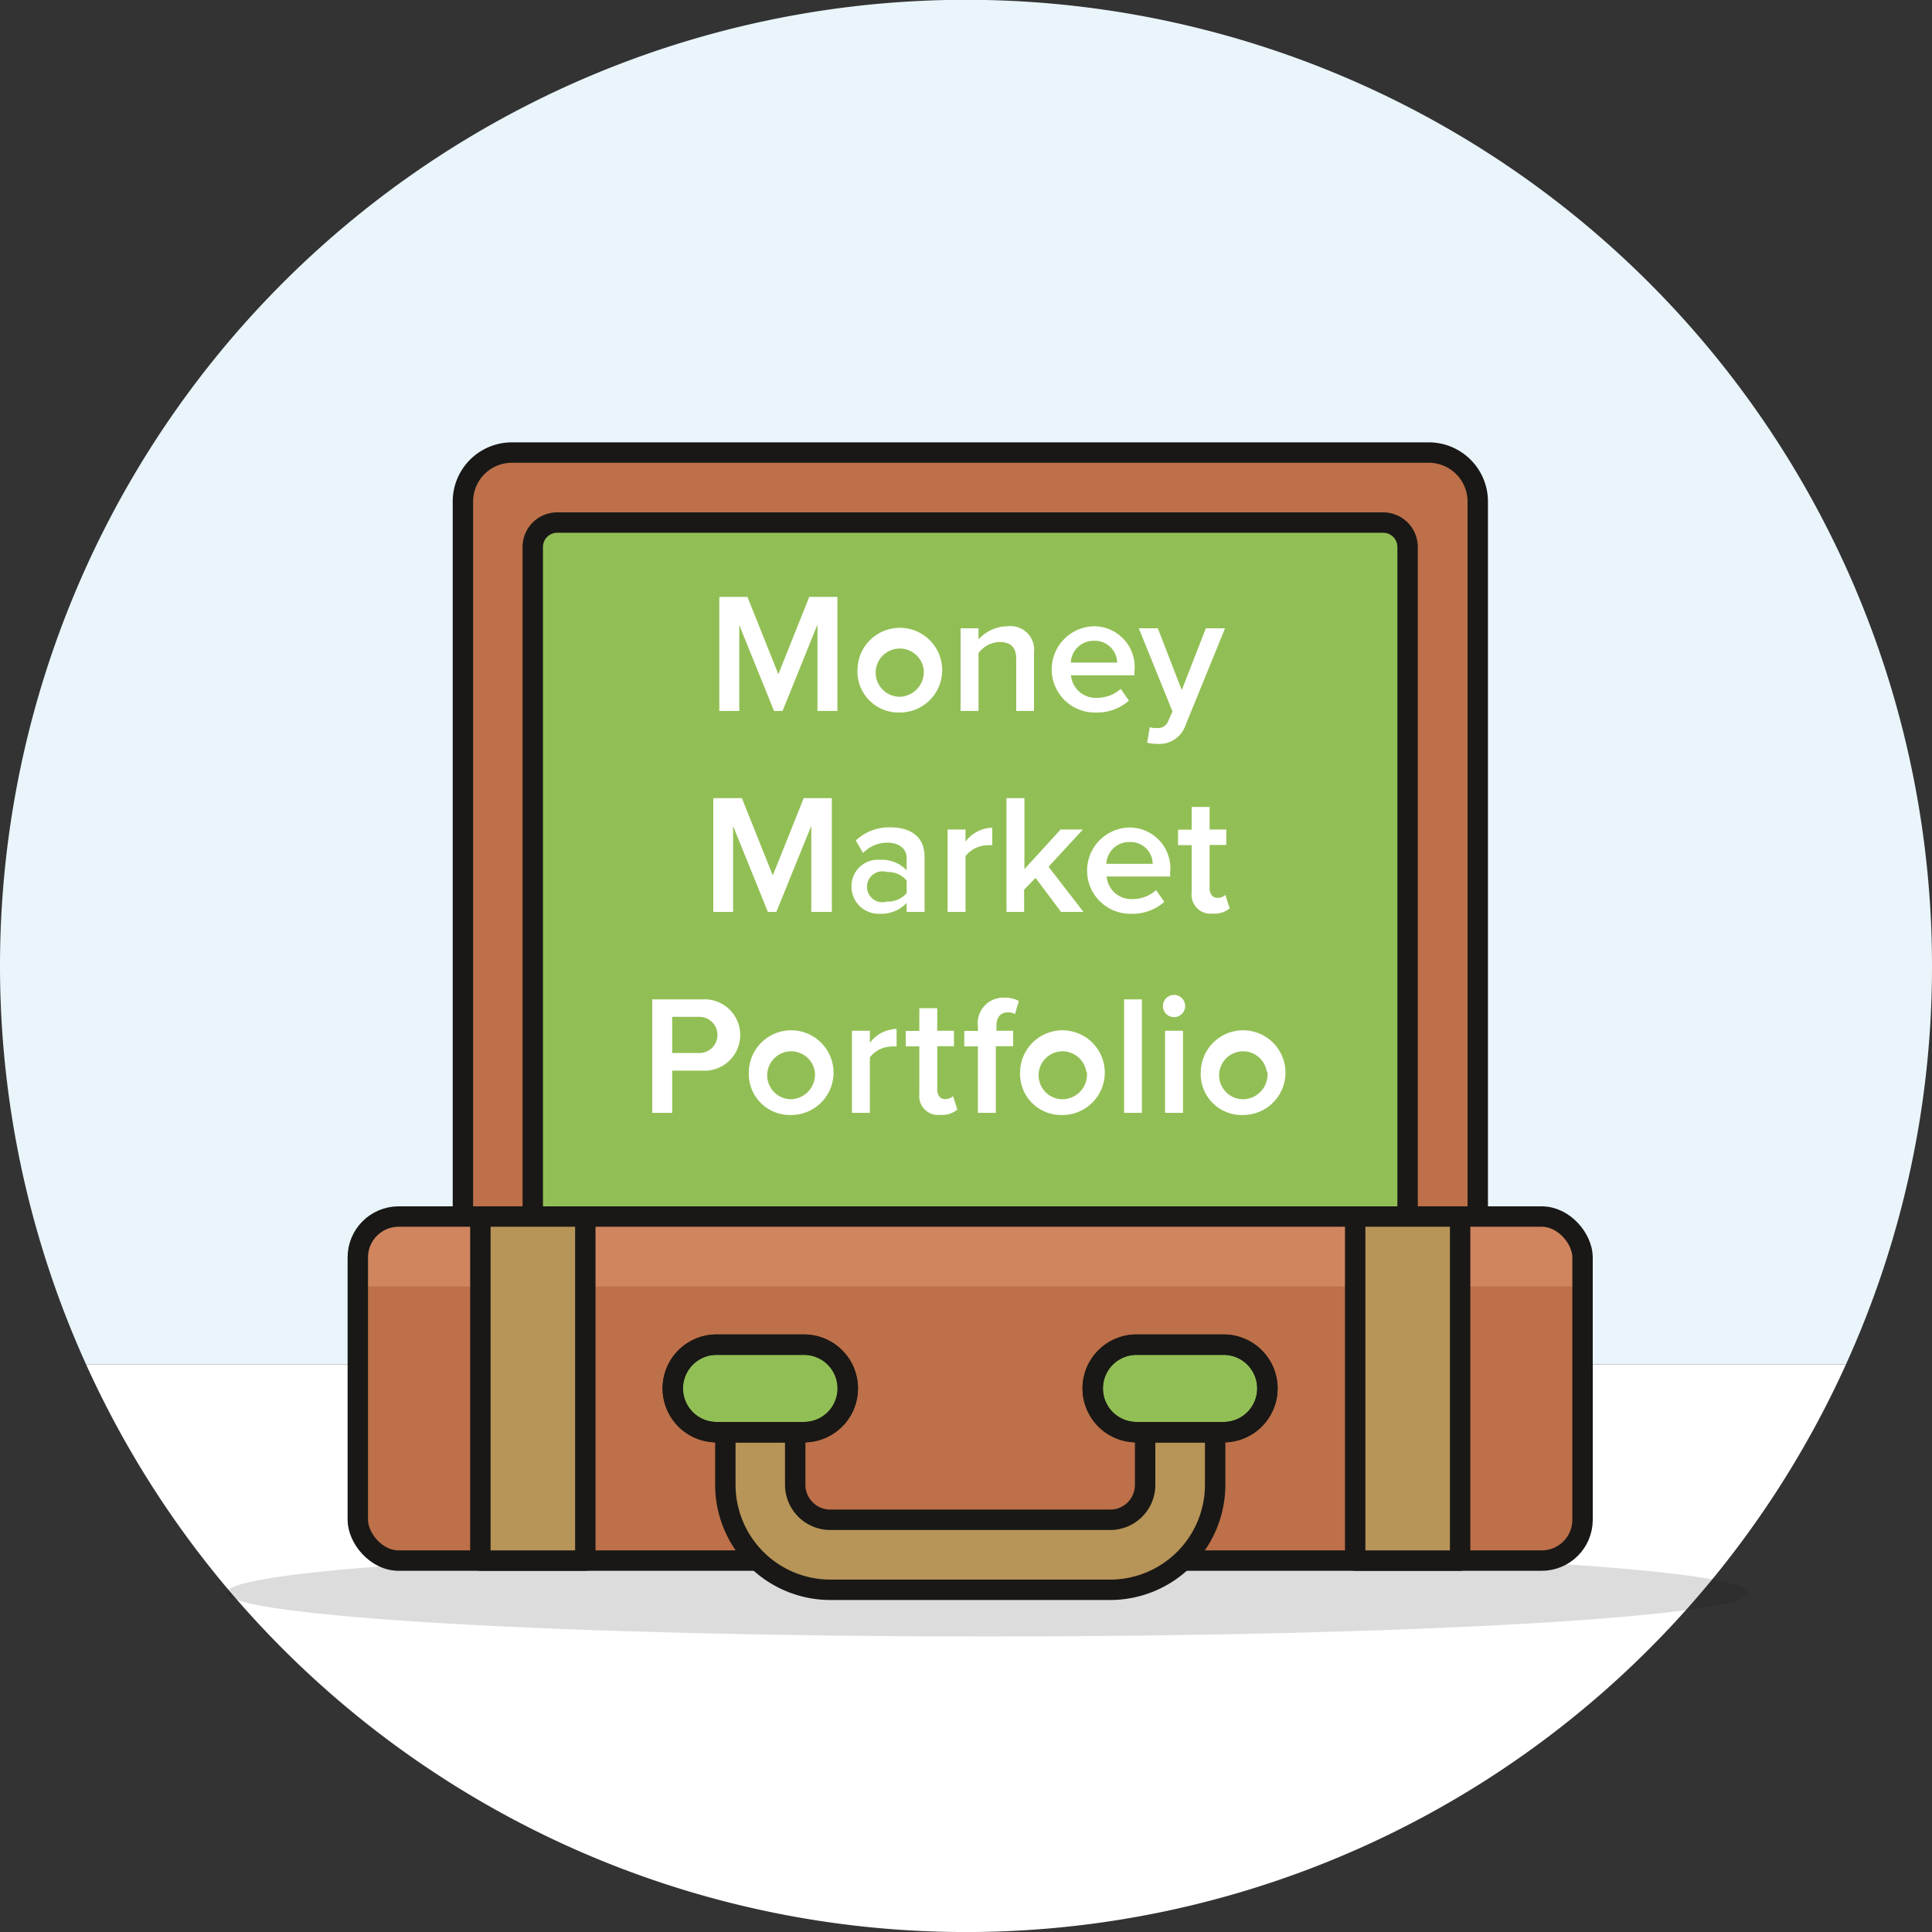 <svg id="Layer_1" data-name="Layer 1" xmlns="http://www.w3.org/2000/svg" viewBox="0 0 125 125"><rect x="0" y="0" width="125" height="125" fill="#333333" stroke="none"/><defs><style>.cls-1{fill:#e9f5fa;}.cls-2{fill:#fff;}.cls-3,.cls-6{fill:#bd7049;}.cls-10,.cls-3,.cls-4,.cls-8,.cls-9{stroke:#191816;stroke-linejoin:round;stroke-width:1.32px;}.cls-3,.cls-4,.cls-8,.cls-9{stroke-linecap:round;}.cls-4{fill:#92bf55;}.cls-5{fill:#191816;opacity:0.15;}.cls-7{fill:#d0855f;}.cls-10,.cls-8{fill:none;}.cls-9{fill:#b79458;}</style></defs><path class="cls-1" d="M125,62.5A62.5,62.5,0,1,0,5.57,88.28H119.43A62.16,62.16,0,0,0,125,62.5Z"/><path class="cls-2" d="M5.57,88.28a62.49,62.49,0,0,0,113.86,0Z"/><path class="cls-3" d="M33.11,29.28H92.44a3.17,3.17,0,0,1,3.17,3.17V81.35a0,0,0,0,1,0,0H29.95a0,0,0,0,1,0,0V32.45A3.17,3.17,0,0,1,33.11,29.28Z"/><path class="cls-4" d="M36.06,33.81H89.49a1.58,1.58,0,0,1,1.58,1.58v46a0,0,0,0,1,0,0H34.47a0,0,0,0,1,0,0v-46A1.58,1.58,0,0,1,36.06,33.81Z"/><path class="cls-5" d="M113.15,103.05c0,1.56-22.05,2.83-49.24,2.83s-49.25-1.27-49.25-2.83,22.05-2.83,49.25-2.83S113.15,101.49,113.15,103.05Z"/><rect class="cls-6" x="23.15" y="78.71" width="79.24" height="22.26" rx="2.64"/><path class="cls-7" d="M25.79,78.71h74a2.64,2.64,0,0,1,2.64,2.64v1.89a0,0,0,0,1,0,0H23.15a0,0,0,0,1,0,0V81.35A2.64,2.64,0,0,1,25.79,78.71Z"/><rect class="cls-8" x="23.15" y="78.71" width="79.24" height="22.26" rx="2.64"/><path class="cls-9" d="M74.09,96.07a2.26,2.26,0,0,1-2.26,2.26H53.72a2.27,2.27,0,0,1-2.27-2.26v-3.4H46.93v3.4a6.8,6.8,0,0,0,6.79,6.79H71.83a6.8,6.8,0,0,0,6.79-6.79v-3.4H74.09Z"/><rect class="cls-9" x="87.68" y="78.71" width="6.79" height="22.26"/><rect class="cls-9" x="31.08" y="78.71" width="6.79" height="22.26"/><path class="cls-4" d="M54.85,89.84A2.83,2.83,0,0,0,52,87H46.36a2.83,2.83,0,1,0,0,5.66H52A2.83,2.83,0,0,0,54.85,89.84Z"/><path class="cls-10" d="M54.85,89.84A2.83,2.83,0,0,0,52,87H46.36a2.83,2.83,0,1,0,0,5.66H52A2.83,2.83,0,0,0,54.85,89.84Z"/><path class="cls-4" d="M82,89.84A2.83,2.83,0,0,0,79.19,87H73.53a2.83,2.83,0,0,0,0,5.66h5.66A2.83,2.83,0,0,0,82,89.84Z"/><path class="cls-10" d="M82,89.84A2.83,2.83,0,0,0,79.19,87H73.53a2.83,2.83,0,0,0,0,5.66h5.66A2.83,2.83,0,0,0,82,89.84Z"/><path class="cls-2" d="M52.89,40.41,50.63,46h-.55l-2.25-5.56V46H46.54V38.62h1.82l2,5,2-5h1.82V46H52.89Z"/><path class="cls-2" d="M55.48,43.3a2.74,2.74,0,1,1,2.73,2.8A2.66,2.66,0,0,1,55.48,43.3Zm4.28,0a1.56,1.56,0,1,0-1.55,1.78A1.6,1.6,0,0,0,59.76,43.3Z"/><path class="cls-2" d="M65.75,42.64c0-.82-.42-1.1-1.07-1.1a1.73,1.73,0,0,0-1.37.72V46H62.15V40.65h1.16v.72a2.55,2.55,0,0,1,1.87-.85,1.53,1.53,0,0,1,1.72,1.7V46H65.75Z"/><path class="cls-2" d="M70.78,40.52a2.63,2.63,0,0,1,2.62,2.89v.28H69.29A1.61,1.61,0,0,0,71,45.15a2.3,2.3,0,0,0,1.51-.58l.53.76a3.1,3.1,0,0,1-2.16.77,2.79,2.79,0,0,1-.09-5.58Zm-1.5,2.35h3a1.44,1.44,0,0,0-1.5-1.41A1.47,1.47,0,0,0,69.28,42.87Z"/><path class="cls-2" d="M74.83,47.1a.71.71,0,0,0,.76-.46l.27-.61-2.18-5.38h1.23l1.55,4,1.56-4h1.24L76.7,46.93a1.79,1.79,0,0,1-1.83,1.2,2.82,2.82,0,0,1-.65-.08l.17-1A1.32,1.32,0,0,0,74.83,47.1Z"/><path class="cls-2" d="M52.49,53.43,50.23,59h-.55l-2.25-5.56V59H46.15V51.64H48l2,5,2-5h1.82V59H52.49Z"/><path class="cls-2" d="M58.66,58.42a2.25,2.25,0,0,1-1.72.7,1.76,1.76,0,0,1-1.85-1.76,1.71,1.71,0,0,1,1.85-1.73,2.19,2.19,0,0,1,1.72.68v-.79c0-.62-.51-1-1.24-1a2.18,2.18,0,0,0-1.58.67l-.47-.81a3.14,3.14,0,0,1,2.23-.85c1.18,0,2.22.49,2.22,1.92V59H58.66Zm0-1.45a1.56,1.56,0,0,0-1.27-.55,1,1,0,1,0,0,1.91,1.56,1.56,0,0,0,1.27-.55Z"/><path class="cls-2" d="M61.31,53.67h1.16v.78a2.24,2.24,0,0,1,1.73-.9v1.14a1.9,1.9,0,0,0-.37,0,1.84,1.84,0,0,0-1.36.7V59H61.31Z"/><path class="cls-2" d="M67,56.8l-.74.76V59H65.12V51.64h1.16v4.59l2.34-2.56h1.44l-2.22,2.41L70.1,59H68.65Z"/><path class="cls-2" d="M73.08,53.54a2.64,2.64,0,0,1,2.63,2.89v.28H71.6a1.6,1.6,0,0,0,1.69,1.46,2.26,2.26,0,0,0,1.51-.58l.53.76a3.09,3.09,0,0,1-2.16.77,2.79,2.79,0,0,1-.09-5.58Zm-1.5,2.35h3a1.43,1.43,0,0,0-1.5-1.41A1.47,1.47,0,0,0,71.58,55.89Z"/><path class="cls-2" d="M77.1,57.75V54.68h-.88v-1h.88V52.21h1.16v1.46h1.08v1H78.26v2.79c0,.36.18.63.51.63a.71.71,0,0,0,.51-.19l.28.87a1.52,1.52,0,0,1-1.09.34A1.23,1.23,0,0,1,77.1,57.75Z"/><path class="cls-2" d="M42.2,64.66h3.23a2.31,2.31,0,1,1,0,4.61H43.49V72H42.2Zm3,1.13H43.49v2.34h1.76a1.17,1.17,0,1,0,0-2.34Z"/><path class="cls-2" d="M48.45,69.34a2.74,2.74,0,1,1,2.73,2.8A2.66,2.66,0,0,1,48.45,69.34Zm4.27,0a1.55,1.55,0,1,0-1.54,1.78A1.6,1.6,0,0,0,52.72,69.34Z"/><path class="cls-2" d="M55.12,66.69h1.16v.78a2.24,2.24,0,0,1,1.73-.9v1.14a1.9,1.9,0,0,0-.37,0,1.84,1.84,0,0,0-1.36.7V72H55.12Z"/><path class="cls-2" d="M59.48,70.78V67.7H58.6v-1h.88V65.23h1.16v1.46h1.08v1H60.64v2.79c0,.36.17.63.5.63a.75.75,0,0,0,.52-.19l.28.87a1.52,1.52,0,0,1-1.09.34A1.22,1.22,0,0,1,59.48,70.78Z"/><path class="cls-2" d="M63.27,67.7h-.88v-1h.88v-.3A1.65,1.65,0,0,1,65,64.55a1.92,1.92,0,0,1,.92.21l-.25.85a.9.9,0,0,0-.46-.11c-.46,0-.74.29-.74.89v.3h1.08v1H64.43V72H63.27Z"/><path class="cls-2" d="M66,69.34a2.74,2.74,0,1,1,2.74,2.8A2.66,2.66,0,0,1,66,69.34Zm4.28,0a1.55,1.55,0,1,0-1.54,1.78A1.6,1.6,0,0,0,70.32,69.34Z"/><path class="cls-2" d="M72.73,64.66h1.15V72H72.73Z"/><path class="cls-2" d="M75.24,65.09a.72.72,0,0,1,.72-.72.72.72,0,0,1,0,1.44A.72.72,0,0,1,75.24,65.09Zm.14,1.6h1.16V72H75.38Z"/><path class="cls-2" d="M77.69,69.34a2.74,2.74,0,1,1,2.73,2.8A2.65,2.65,0,0,1,77.69,69.34Zm4.27,0a1.55,1.55,0,1,0-1.54,1.78A1.6,1.6,0,0,0,82,69.34Z"/></svg>